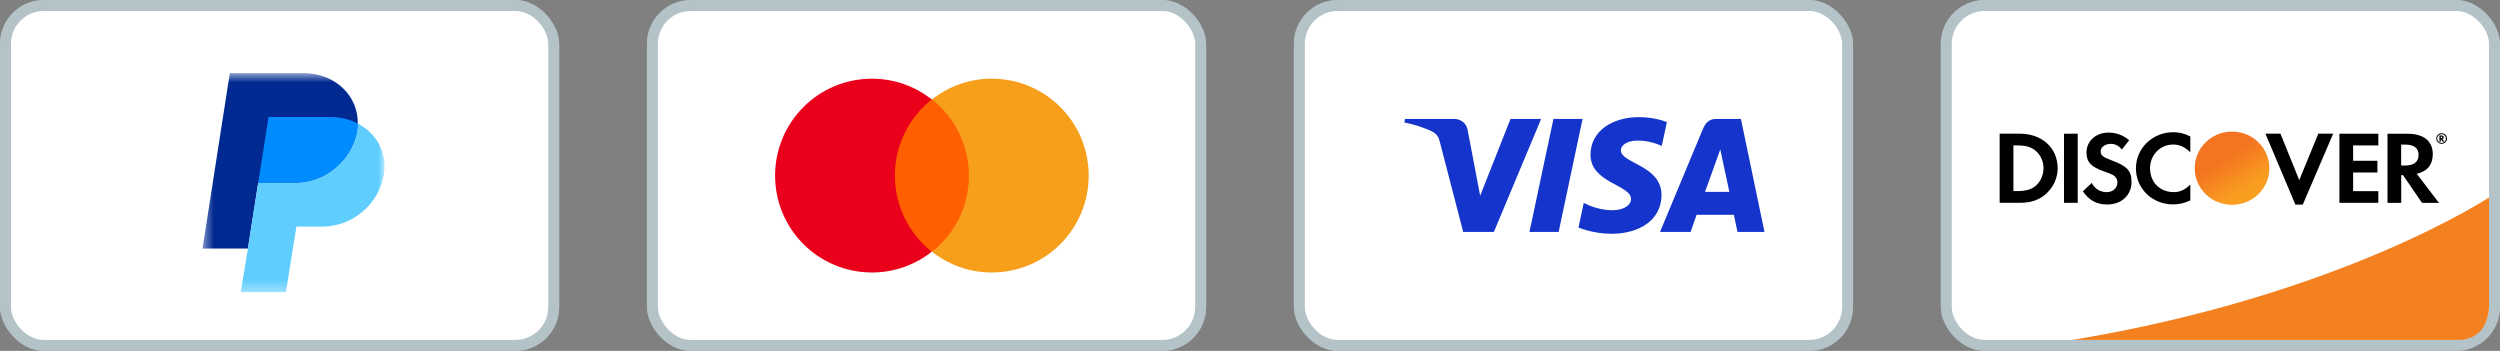 <svg width="228" height="32" viewBox="0 0 228 32" fill="none" xmlns="http://www.w3.org/2000/svg">
<rect x="0" y="0" width="228" height="32" fill="#808080" stroke="none"/>
<rect width="51" height="32" rx="4" fill="white"/>
<rect x="0.5" y="0.5" width="50" height="31" rx="3.5" stroke="#043746" stroke-opacity="0.3"/>
<g clip-path="url(#clip0_891_1651)">
<mask id="mask0_891_1651" style="mask-type:luminance" maskUnits="userSpaceOnUse" x="18" y="6" width="18" height="21">
<path d="M18.469 6.668H35.069V26.668H18.469V6.668Z" fill="white"/>
</mask>
<g mask="url(#mask0_891_1651)">
<path d="M32.628 11.268C32.628 13.745 30.342 16.668 26.883 16.668H23.55L23.387 17.7L22.61 22.668H18.469L20.96 6.668H27.669C29.928 6.668 31.705 7.927 32.36 9.677C32.549 10.186 32.64 10.725 32.628 11.268Z" fill="#002991"/>
<path d="M35.014 15.868C34.793 17.21 34.102 18.431 33.063 19.31C32.024 20.19 30.707 20.671 29.346 20.668H27.032L26.069 26.668H21.95L22.609 22.668L23.387 17.7L23.55 16.668H26.882C30.337 16.668 32.627 13.745 32.627 11.268C34.328 12.145 35.319 13.918 35.014 15.868Z" fill="#60CDFF"/>
<path d="M32.628 11.268C31.915 10.895 31.051 10.668 30.11 10.668H24.492L23.551 16.668H26.883C30.337 16.668 32.628 13.745 32.628 11.268Z" fill="#008CFF"/>
</g>
</g>
<rect x="59" width="51" height="32" rx="4" fill="white"/>
<rect x="59.5" y="0.5" width="50" height="31" rx="3.5" stroke="#043746" stroke-opacity="0.3"/>
<g clip-path="url(#clip1_891_1651)">
<path d="M88.854 9.041H81.121V22.936H88.854V9.041Z" fill="#FF5F00"/>
<path d="M81.612 16.014C81.612 13.19 82.938 10.686 84.975 9.066C83.478 7.888 81.587 7.176 79.525 7.176C74.64 7.176 70.688 11.128 70.688 16.014C70.688 20.899 74.64 24.851 79.525 24.851C81.587 24.851 83.478 24.139 84.975 22.961C82.938 21.341 81.612 18.812 81.612 16.014Z" fill="#EB001B"/>
<path d="M99.288 16.014C99.288 20.899 95.335 24.851 90.45 24.851C88.388 24.851 86.498 24.139 85 22.961C87.062 21.341 88.363 18.837 88.363 16.014C88.363 13.19 87.038 10.686 85 9.066C86.498 7.888 88.388 7.176 90.45 7.176C95.335 7.176 99.288 11.128 99.288 16.014Z" fill="#F79E1B"/>
</g>
<rect x="118" width="51" height="32" rx="4" fill="white"/>
<rect x="118.5" y="0.5" width="50" height="31" rx="3.5" stroke="#043746" stroke-opacity="0.3"/>
<g clip-path="url(#clip2_891_1651)">
<path d="M149.47 10.68C147.139 10.68 145.055 11.888 145.055 14.121C145.055 16.682 148.751 16.859 148.751 18.146C148.751 18.687 148.13 19.172 147.069 19.172C145.565 19.172 144.44 18.495 144.44 18.495L143.959 20.748C143.959 20.748 145.254 21.32 146.975 21.32C149.524 21.32 151.53 20.052 151.53 17.781C151.53 15.075 147.819 14.903 147.819 13.709C147.819 13.285 148.329 12.82 149.386 12.82C150.579 12.82 151.552 13.313 151.552 13.313L152.023 11.136C152.023 11.136 150.964 10.68 149.47 10.68ZM128.137 10.844L128.08 11.172C128.08 11.172 129.061 11.352 129.945 11.71C131.082 12.121 131.163 12.36 131.355 13.102L133.443 21.151H136.242L140.553 10.844H137.761L134.99 17.852L133.86 11.912C133.756 11.232 133.231 10.844 132.588 10.844H128.137ZM141.676 10.844L139.486 21.151H142.148L144.331 10.844H141.676V10.844ZM156.527 10.844C155.885 10.844 155.545 11.188 155.295 11.788L151.394 21.151H154.186L154.727 19.59H158.128L158.457 21.151H160.921L158.771 10.844H156.527ZM156.89 13.629L157.718 17.496H155.5L156.89 13.629Z" fill="#1434CB"/>
</g>
<rect x="177" width="51" height="32" rx="4" fill="white"/>
<rect x="177.5" y="0.5" width="50" height="31" rx="3.5" stroke="#043746" stroke-opacity="0.3"/>
<path d="M227 18C227 18 213.542 26.941 189 31H224.258C224.973 31 225.659 30.729 226.166 30.247C226.674 29.765 226.994 28.685 227 28V26.5V24.505V18Z" fill="#F48120"/>
<path d="M184.21 12.193H182.368V18.497H184.2C185.17 18.497 185.876 18.273 186.494 17.768C187.225 17.173 187.661 16.277 187.661 15.35C187.656 13.492 186.239 12.193 184.21 12.193ZM185.674 16.928C185.279 17.275 184.771 17.427 183.961 17.427H183.624V13.263H183.961C184.771 13.263 185.264 13.405 185.674 13.772C186.11 14.149 186.369 14.739 186.369 15.34C186.369 15.946 186.105 16.552 185.674 16.928Z" fill="black"/>
<path d="M189.488 12.193H188.237V18.497H189.488V12.193Z" fill="black"/>
<path d="M192.55 14.612C191.797 14.337 191.579 14.159 191.579 13.818C191.579 13.421 191.974 13.12 192.513 13.12C192.887 13.12 193.198 13.273 193.525 13.629L194.179 12.789C193.64 12.326 192.996 12.092 192.29 12.092C191.154 12.092 190.287 12.866 190.287 13.899C190.287 14.77 190.692 15.213 191.87 15.625C192.358 15.793 192.612 15.91 192.737 15.982C192.986 16.14 193.11 16.369 193.11 16.633C193.11 17.143 192.695 17.524 192.135 17.524C191.538 17.524 191.055 17.229 190.765 16.684L189.955 17.448C190.531 18.278 191.226 18.65 192.181 18.65C193.484 18.65 194.397 17.799 194.397 16.582C194.397 15.579 193.977 15.126 192.55 14.612Z" fill="black"/>
<path d="M194.797 15.351C194.797 17.204 196.281 18.64 198.186 18.64C198.725 18.64 199.187 18.538 199.758 18.273V16.827C199.255 17.321 198.814 17.52 198.243 17.52C196.982 17.52 196.084 16.624 196.084 15.346C196.084 14.134 197.008 13.182 198.186 13.182C198.782 13.182 199.234 13.391 199.758 13.89V12.444C199.208 12.169 198.756 12.057 198.217 12.057C196.317 12.052 194.797 13.518 194.797 15.351Z" fill="black"/>
<path d="M209.691 16.43L207.978 12.193H206.608L209.338 18.66H210.013L212.784 12.193H211.429L209.691 16.43Z" fill="black"/>
<path d="M213.355 18.497H216.904V17.433H214.605V15.732H216.821V14.663H214.605V13.263H216.904V12.193H213.355V18.497Z" fill="black"/>
<path d="M221.87 14.058C221.87 12.876 221.04 12.199 219.597 12.199H217.739V18.503H218.99V15.972H219.156L220.889 18.503H222.431L220.407 15.845C221.346 15.656 221.87 15.02 221.87 14.058ZM219.353 15.096H218.985V13.187H219.369C220.147 13.187 220.573 13.508 220.573 14.124C220.578 14.755 220.152 15.096 219.353 15.096Z" fill="black"/>
<path d="M222.867 12.525C222.867 12.413 222.789 12.352 222.654 12.352H222.473V12.906H222.608V12.693L222.768 12.906H222.935L222.748 12.677C222.82 12.662 222.867 12.606 222.867 12.525ZM222.628 12.601H222.608V12.453H222.634C222.701 12.453 222.737 12.479 222.737 12.525C222.732 12.576 222.696 12.601 222.628 12.601Z" fill="black"/>
<path d="M222.681 12.148C222.405 12.148 222.188 12.362 222.188 12.632C222.188 12.902 222.411 13.116 222.681 13.116C222.95 13.116 223.168 12.897 223.168 12.632C223.168 12.367 222.945 12.148 222.681 12.148ZM222.675 13.029C222.457 13.029 222.281 12.851 222.281 12.632C222.281 12.413 222.457 12.235 222.675 12.235C222.893 12.235 223.065 12.418 223.065 12.632C223.07 12.851 222.893 13.029 222.675 13.029Z" fill="black"/>
<path d="M206.967 15.34C206.967 17.183 205.446 18.68 203.562 18.68C201.679 18.68 200.158 17.188 200.158 15.34C200.158 13.497 201.679 12 203.562 12C205.446 12 206.967 13.497 206.967 15.34Z" fill="url(#paint0_linear_891_1651)"/>
<defs>
<linearGradient id="paint0_linear_891_1651" x1="205.307" y1="18.015" x2="203.015" y2="14.357" gradientUnits="userSpaceOnUse">
<stop stop-color="#F9A020"/>
<stop offset="0.204" stop-color="#F99D20"/>
<stop offset="0.435" stop-color="#F79320"/>
<stop offset="0.62" stop-color="#F68820"/>
<stop offset="0.797" stop-color="#F57E20"/>
<stop offset="1" stop-color="#F47521"/>
</linearGradient>
<clipPath id="clip0_891_1651">
<rect width="21.333" height="21.333" fill="white" transform="translate(15.333 5.334)"/>
</clipPath>
<clipPath id="clip1_891_1651">
<rect width="32.258" height="21.333" fill="white" transform="translate(68.871 5.334)"/>
</clipPath>
<clipPath id="clip2_891_1651">
<rect width="32.841" height="10.667" fill="white" transform="translate(128.08 10.666)"/>
</clipPath>
</defs>
</svg>
